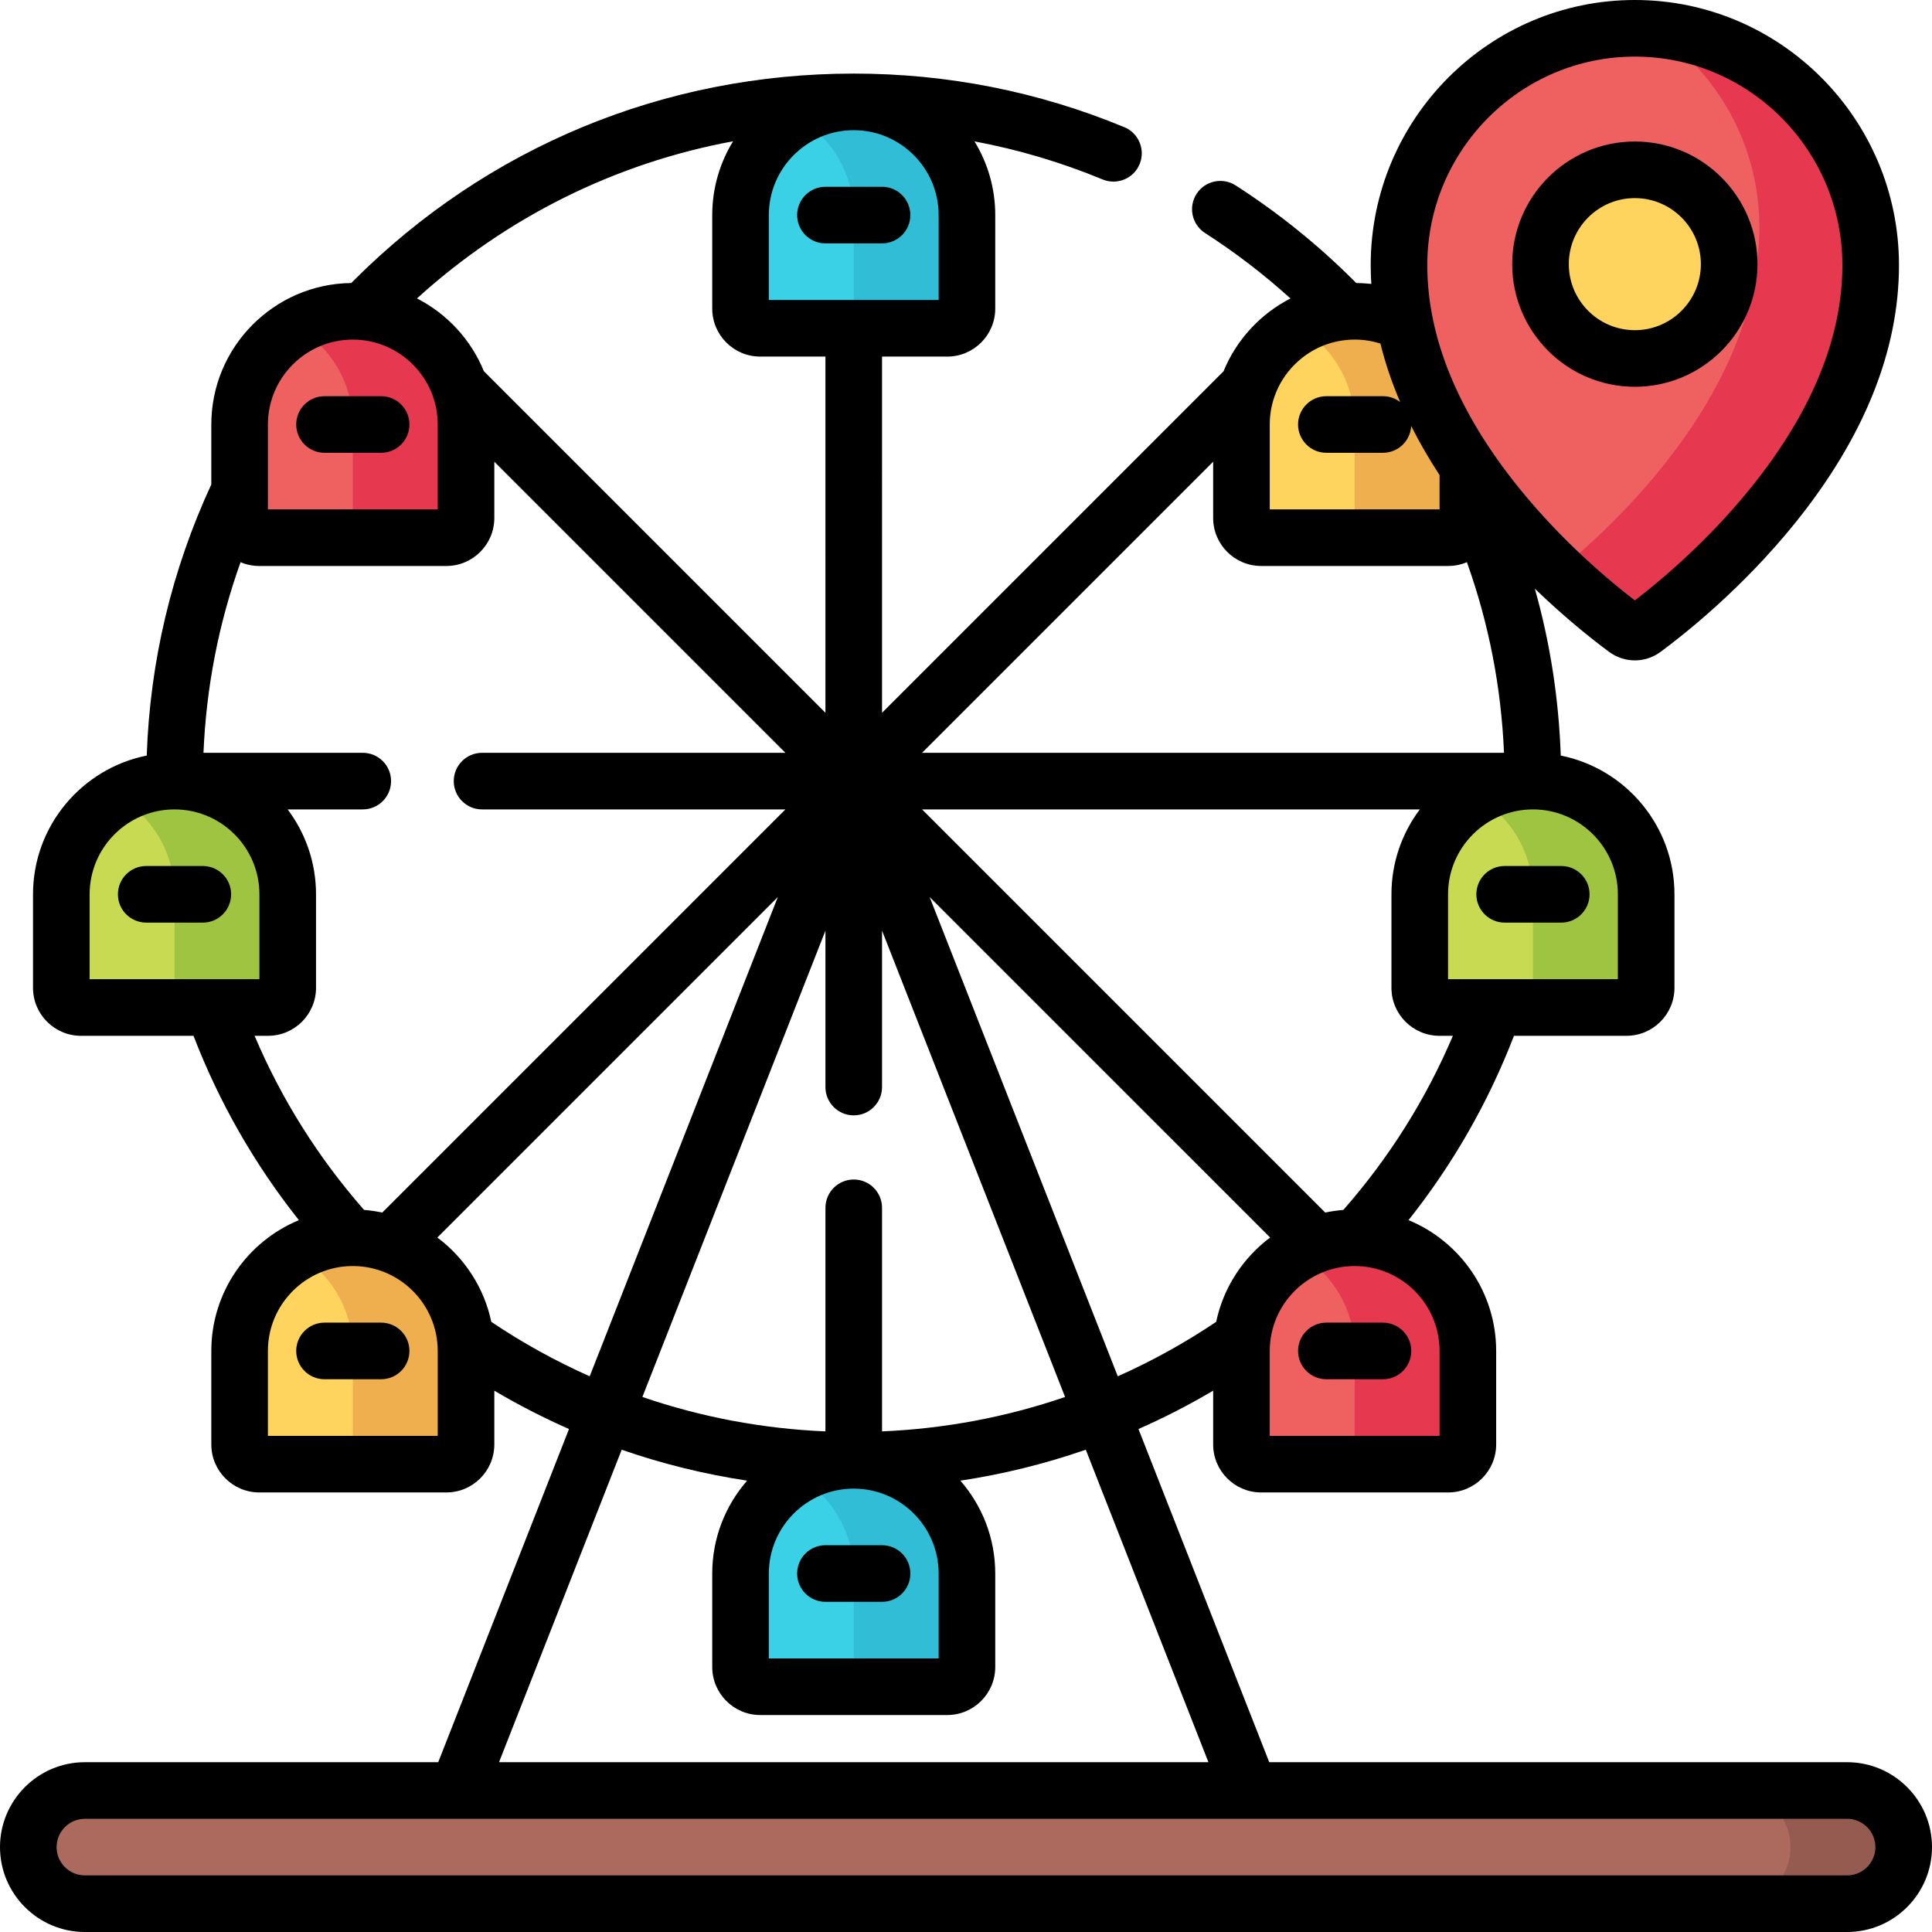 <?xml version="1.0" encoding="iso-8859-1"?>
<!-- Generator: Adobe Illustrator 19.0.0, SVG Export Plug-In . SVG Version: 6.00 Build 0)  -->
<svg version="1.1" id="Capa_1" xmlns="http://www.w3.org/2000/svg" xmlns:xlink="http://www.w3.org/1999/xlink" x="0px" y="0px"
	 viewBox="0 0 512.001 512.001" style="enable-background:new 0 0 512.001 512.001;" xml:space="preserve">
<path style="fill:#FFD45E;" d="M118.283,388.015H68.718c-2.881,0-5.217-2.336-5.217-5.217v-24.783c0-16.569,13.431-30,30-30l0,0
	c16.569,0,30,13.431,30,30v24.783C123.5,385.679,121.164,388.015,118.283,388.015z"/>
<path style="fill:#F0AF4F;" d="M93.5,328.015L93.5,328.015c-5.466,0-10.586,1.469-15,4.023c8.964,5.188,15,14.874,15,25.976v24.783
	c0,2.882-2.336,5.218-5.217,5.218h30c2.881,0,5.217-2.336,5.217-5.218v-24.783C123.5,341.446,110.069,328.015,93.5,328.015z"/>
<path style="fill:#C8DA52;" d="M431.033,267.001h-49.565c-2.882,0-5.217-2.336-5.217-5.217v-24.783c0-16.569,13.431-30,30-30l0,0
	c16.569,0,30,13.431,30,30v24.783C436.25,264.665,433.914,267.001,431.033,267.001z"/>
<path style="fill:#9EC442;" d="M406.25,207.001L406.25,207.001c-5.466,0-10.586,1.469-15,4.023c8.964,5.188,15,14.874,15,25.977
	v24.783c0,2.881-2.336,5.217-5.217,5.217h30c2.881,0,5.217-2.336,5.217-5.217v-24.783
	C436.25,220.432,422.819,207.001,406.25,207.001z"/>
<path style="fill:#C8DA52;" d="M71.033,267.001H21.467c-2.881,0-5.217-2.336-5.217-5.217v-24.783c0-16.569,13.431-30,30-30l0,0
	c16.569,0,30,13.431,30,30v24.783C76.25,264.665,73.914,267.001,71.033,267.001z"/>
<path style="fill:#9EC442;" d="M46.25,207.001L46.25,207.001c-5.466,0-10.586,1.469-15,4.023c8.964,5.188,15,14.874,15,25.977
	v24.783c0,2.881-2.336,5.217-5.217,5.217h30c2.881,0,5.217-2.336,5.217-5.217v-24.783C76.25,220.432,62.819,207.001,46.25,207.001z"
	/>
<path style="fill:#FFD45E;" d="M383.783,142.495h-49.565c-2.881,0-5.217-2.336-5.217-5.217v-24.783c0-16.569,13.431-30,30-30l0,0
	c16.569,0,30,13.431,30,30v24.783C389,140.159,386.664,142.495,383.783,142.495z"/>
<path style="fill:#F0AF4F;" d="M359,82.495L359,82.495c-5.466,0-10.586,1.469-15,4.023c8.964,5.188,15,14.874,15,25.977v24.783
	c0,2.881-2.336,5.217-5.217,5.217h30c2.881,0,5.217-2.336,5.217-5.217v-24.783C389,95.927,375.568,82.495,359,82.495z"/>
<path style="fill:#3AD1E6;" d="M251.034,447.001h-49.565c-2.881,0-5.217-2.336-5.217-5.217v-24.783c0-16.569,13.431-30,30-30l0,0
	c16.569,0,30,13.431,30,30v24.783C256.25,444.665,253.914,447.001,251.034,447.001z"/>
<path style="fill:#31BDD6;" d="M226.25,387.001L226.25,387.001c-5.466,0-10.586,1.469-15,4.023c8.964,5.188,15,14.874,15,25.977
	v24.783c0,2.881-2.336,5.217-5.217,5.217h30c2.881,0,5.217-2.336,5.217-5.217v-24.783
	C256.25,400.432,242.819,387.001,226.25,387.001z"/>
<path style="fill:#EF6161;" d="M118.283,142.495H68.718c-2.881,0-5.217-2.336-5.217-5.217v-24.783c0-16.569,13.431-30,30-30l0,0
	c16.569,0,30,13.431,30,30v24.783C123.5,140.159,121.164,142.495,118.283,142.495z"/>
<path style="fill:#E63950;" d="M93.5,82.495L93.5,82.495c-5.466,0-10.586,1.469-15,4.023c8.964,5.188,15,14.874,15,25.977v24.783
	c0,2.881-2.336,5.217-5.217,5.217h30c2.882,0,5.217-2.336,5.217-5.217v-24.783C123.5,95.927,110.069,82.495,93.5,82.495z"/>
<path style="fill:#3AD1E6;" d="M251.034,87.001h-49.565c-2.881,0-5.217-2.336-5.217-5.217V57.001c0-16.569,13.431-30,30-30l0,0
	c16.569,0,30,13.431,30,30v24.783C256.25,84.665,253.914,87.001,251.034,87.001z"/>
<path style="fill:#31BDD6;" d="M226.25,27.001L226.25,27.001c-5.466,0-10.586,1.469-15,4.023c8.964,5.188,15,14.874,15,25.977
	v24.783c0,2.881-2.336,5.217-5.217,5.217h30c2.881,0,5.217-2.336,5.217-5.217V57.001C256.25,40.432,242.819,27.001,226.25,27.001z"
	/>
<path style="fill:#AC695D;" d="M489.5,504.501h-467c-8.284,0-15-6.716-15-15l0,0c0-8.284,6.716-15,15-15h467c8.284,0,15,6.716,15,15
	l0,0C504.5,497.785,497.784,504.501,489.5,504.501z"/>
<path style="fill:#955B50;" d="M489.5,474.501h-30c8.284,0,15,6.716,15,15s-6.716,15-15,15h30c8.284,0,15-6.716,15-15
	S497.784,474.501,489.5,474.501z"/>
<path style="fill:#EF6161;" d="M495.75,70.266c0,49.252-48.738,88.054-60.136,96.456c-1.41,1.039-3.318,1.039-4.728,0
	c-11.398-8.401-60.136-47.203-60.136-96.456c0-34.664,27.982-62.765,62.5-62.765S495.75,35.602,495.75,70.266z"/>
<path style="fill:#E63950;" d="M437.871,7.69c17.082,11.203,28.379,30.559,28.379,52.576c0,42.367-36.063,77-53.401,91.203
	c7.825,7.464,14.615,12.73,18.037,15.252c1.41,1.039,3.318,1.039,4.728,0c11.398-8.401,60.136-47.203,60.136-96.456
	C495.75,37.164,470.228,10.067,437.871,7.69z"/>
<circle style="fill:#FFD45E;" cx="433.25" cy="70.001" r="25"/>
<path style="fill:#EF6161;" d="M383.783,388.015h-49.565c-2.881,0-5.217-2.336-5.217-5.217v-24.783c0-16.569,13.431-30,30-30l0,0
	c16.569,0,30,13.431,30,30v24.783C389,385.679,386.664,388.015,383.783,388.015z"/>
<path style="fill:#E63950;" d="M359,328.015L359,328.015c-5.466,0-10.586,1.469-15,4.023c8.964,5.188,15,14.874,15,25.976v24.783
	c0,2.882-2.336,5.218-5.217,5.218h30c2.881,0,5.217-2.336,5.217-5.218v-24.783C389,341.446,375.568,328.015,359,328.015z"/>
<path d="M489.5,467.001H336.363l-34.658-88.295c6.77-2.982,13.38-6.371,19.795-10.167v14.259c0,7.012,5.705,12.717,12.717,12.717
	h49.565c7.013,0,12.718-5.705,12.718-12.717v-24.783c0-15.624-9.607-29.041-23.222-34.669c11.763-14.817,21.13-31.183,27.939-48.845
	h29.816c7.013,0,12.718-5.705,12.718-12.717v-24.783c0-18.156-12.971-33.336-30.133-36.769c-0.529-15.112-2.82-29.895-6.87-44.227
	c8.487,8.196,15.932,13.984,19.688,16.753c2.038,1.502,4.426,2.253,6.814,2.253s4.776-0.751,6.814-2.253
	c6.041-4.453,21.615-16.703,35.734-34.243c18.215-22.63,27.451-45.592,27.451-68.25c0-38.744-31.402-70.265-70-70.265
	s-70,31.521-70,70.265c0,1.659,0.065,3.32,0.164,4.982c-1.321-0.154-2.658-0.231-4.007-0.245c-0.192-0.194-0.381-0.393-0.573-0.585
	c-9.516-9.515-20.071-18.021-31.374-25.282c-3.485-2.239-8.126-1.229-10.364,2.256s-1.228,8.125,2.257,10.364
	c7.993,5.134,15.573,10.951,22.633,17.341c-7.969,4.087-14.352,10.987-17.724,19.286l-90.511,90.511V94.501h17.282
	c7.013,0,12.718-5.705,12.718-12.717V57.001c0-7.153-2.015-13.843-5.505-19.537c11.613,2.176,22.966,5.539,33.966,10.094
	c3.827,1.585,8.215-0.232,9.8-4.06c1.585-3.827-0.233-8.214-4.06-9.799c-22.75-9.421-46.874-14.198-71.701-14.198
	c-50.245,0-97.142,19.459-132.547,54.883c-0.012,0.012-0.025,0.022-0.037,0.034c-0.018,0.018-0.032,0.038-0.05,0.055
	c-0.175,0.176-0.347,0.356-0.522,0.532C72.604,75.225,56,91.954,56,112.495v15.895c-10.494,22.678-16.241,46.805-17.117,71.842
	C21.721,203.665,8.75,218.845,8.75,237.001v24.783c0,7.012,5.705,12.717,12.718,12.717h29.813
	c6.8,17.657,16.164,34.024,27.929,48.85C65.602,328.981,56,342.395,56,358.015v24.783c0,7.012,5.705,12.717,12.718,12.717h49.565
	c7.012,0,12.717-5.705,12.717-12.717v-14.254c6.415,3.794,13.025,7.182,19.794,10.164l-34.657,88.293H22.5
	c-12.406,0-22.5,10.093-22.5,22.5c0,12.407,10.094,22.5,22.5,22.5h467c12.406,0,22.5-10.093,22.5-22.5
	C512,477.094,501.906,467.001,489.5,467.001z M248.75,417.001v22.5h-45v-22.5c0-12.407,10.094-22.5,22.5-22.5
	S248.75,404.594,248.75,417.001z M233.75,379.335v-59.251c0-4.142-3.357-7.5-7.5-7.5s-7.5,3.358-7.5,7.5v59.251
	c-16.672-0.711-32.969-3.793-48.507-9.123l48.507-123.578v41.45c0,4.142,3.357,7.5,7.5,7.5s7.5-3.358,7.5-7.5v-41.45l48.507,123.578
	C266.721,375.542,250.423,378.624,233.75,379.335z M334.22,149.991h49.561c1.76,0,3.437-0.36,4.963-1.008
	c5.806,16.21,9.099,33.12,9.833,50.518h-154.22l77.143-77.143v14.922C321.5,144.29,327.206,149.991,334.22,149.991z
	 M246.367,237.725l90.234,90.233c-7.189,5.371-12.391,13.258-14.299,22.343c-8.319,5.592-17.041,10.412-26.081,14.432
	L246.367,237.725z M381.5,358.015v22.5h-45v-22.5c0-12.407,10.094-22.5,22.5-22.5S381.5,345.608,381.5,358.015z M355.999,320.646
	c-1.633,0.13-3.237,0.359-4.805,0.692L244.357,214.501H376.27c-4.719,6.272-7.52,14.064-7.52,22.5v24.783
	c0,7.012,5.705,12.717,12.718,12.717h3.561C377.884,291.32,368.154,306.795,355.999,320.646z M428.75,237.001v22.5h-45v-22.5
	c0-12.407,10.094-22.5,22.5-22.5S428.75,224.594,428.75,237.001z M433.25,15.001c30.327,0,55,24.792,55,55.265
	c0,19.149-8.121,38.948-24.137,58.844c-11.62,14.437-24.311,24.986-30.863,30.006c-6.553-5.019-19.243-15.569-30.863-30.006
	c-16.016-19.896-24.137-39.695-24.137-58.844C378.25,39.793,402.923,15.001,433.25,15.001z M371.064,106.553
	c-1.265-0.973-2.845-1.558-4.564-1.558h-15c-4.143,0-7.5,3.358-7.5,7.5s3.357,7.5,7.5,7.5h15c4.01,0,7.276-3.15,7.48-7.109
	c2.177,4.342,4.686,8.68,7.52,13.011v9.094h-45v-22.5c0-2.565,0.424-5.064,1.271-7.455c2.231-6.383,7.384-11.534,13.81-13.788
	c1.717-0.609,3.543-1.001,5.468-1.169c0.635-0.058,1.292-0.088,1.952-0.088c2.358,0,4.642,0.363,6.83,1.064
	C367.1,96.218,368.856,101.387,371.064,106.553z M218.75,188.894l-90.518-90.518c-3.408-8.354-9.744-15.207-17.728-19.288
	c23.797-21.613,52.588-35.865,83.769-41.653c-3.5,5.7-5.523,12.4-5.523,19.565v24.783c0,7.012,5.705,12.717,12.718,12.717h17.282
	V188.894z M248.75,57.001v22.5h-45v-22.5c0-12.407,10.094-22.5,22.5-22.5S248.75,44.594,248.75,57.001z M71,112.495
	c0-12.407,10.094-22.5,22.5-22.5s22.5,10.093,22.5,22.5v22.5H71V112.495z M23.75,237.001c0-12.407,10.094-22.5,22.5-22.5
	s22.5,10.093,22.5,22.5v22.5h-45V237.001z M71.032,274.501c7.013,0,12.718-5.705,12.718-12.717v-24.783
	c0-8.436-2.801-16.228-7.52-22.5h19.91c4.143,0,7.5-3.358,7.5-7.5s-3.357-7.5-7.5-7.5H53.924
	c0.734-17.396,4.027-34.306,9.832-50.515c1.526,0.649,3.202,1.009,4.962,1.009h49.565c7.012,0,12.717-5.705,12.717-12.717v-14.919
	l77.143,77.143H127.75c-4.143,0-7.5,3.358-7.5,7.5s3.357,7.5,7.5,7.5h80.393L101.306,321.338c-1.574-0.335-3.185-0.564-4.824-0.694
	c-12.154-13.858-21.879-29.332-29.014-46.143H71.032z M116,380.515H71v-22.5c0-12.407,10.094-22.5,22.5-22.5s22.5,10.093,22.5,22.5
	V380.515z M130.201,350.309c-1.906-9.088-7.11-16.978-14.301-22.351l90.234-90.233l-49.854,127.009
	C147.241,360.715,138.521,355.898,130.201,350.309z M164.757,384.19c10.777,3.739,21.892,6.487,33.238,8.198
	c-5.75,6.592-9.244,15.2-9.244,24.613v24.783c0,7.012,5.705,12.717,12.718,12.717h49.564c7.013,0,12.718-5.705,12.718-12.717
	v-24.783c0-9.414-3.494-18.021-9.244-24.613c11.346-1.711,22.461-4.459,33.238-8.198l32.505,82.811H132.251L164.757,384.19z
	 M489.5,497.001h-467c-4.136,0-7.5-3.364-7.5-7.5s3.364-7.5,7.5-7.5h467c0.009,0-0.009,0,0,0c0.014,0-0.014,0,0,0l0,0
	c4.136,0,7.5,3.364,7.5,7.5S493.636,497.001,489.5,497.001z"/>
<path d="M101,350.515H86c-4.143,0-7.5,3.358-7.5,7.5c0,4.142,3.357,7.5,7.5,7.5h15c4.143,0,7.5-3.358,7.5-7.5
	C108.5,353.873,105.143,350.515,101,350.515z"/>
<path d="M391.25,237.001c0,4.142,3.357,7.5,7.5,7.5h15c4.143,0,7.5-3.358,7.5-7.5s-3.357-7.5-7.5-7.5h-15
	C394.607,229.501,391.25,232.859,391.25,237.001z"/>
<path d="M218.75,64.501h15c4.143,0,7.5-3.358,7.5-7.5s-3.357-7.5-7.5-7.5h-15c-4.143,0-7.5,3.358-7.5,7.5
	S214.607,64.501,218.75,64.501z"/>
<path d="M218.75,424.501h15c4.143,0,7.5-3.358,7.5-7.5c0-4.142-3.357-7.5-7.5-7.5h-15c-4.143,0-7.5,3.358-7.5,7.5
	C211.25,421.143,214.607,424.501,218.75,424.501z"/>
<path d="M101,104.995H86c-4.143,0-7.5,3.358-7.5,7.5s3.357,7.5,7.5,7.5h15c4.143,0,7.5-3.358,7.5-7.5S105.143,104.995,101,104.995z"
	/>
<path d="M53.75,229.501h-15c-4.143,0-7.5,3.358-7.5,7.5s3.357,7.5,7.5,7.5h15c4.143,0,7.5-3.358,7.5-7.5
	S57.893,229.501,53.75,229.501z"/>
<path d="M433.25,102.501c17.921,0,32.5-14.58,32.5-32.5s-14.579-32.5-32.5-32.5s-32.5,14.58-32.5,32.5
	S415.329,102.501,433.25,102.501z M433.25,52.501c9.649,0,17.5,7.851,17.5,17.5s-7.851,17.5-17.5,17.5s-17.5-7.851-17.5-17.5
	S423.602,52.501,433.25,52.501z"/>
<path d="M344,358.015c0,4.142,3.357,7.5,7.5,7.5h15c4.143,0,7.5-3.358,7.5-7.5c0-4.142-3.357-7.5-7.5-7.5h-15
	C347.357,350.515,344,353.873,344,358.015z"/>
<g>
</g>
<g>
</g>
<g>
</g>
<g>
</g>
<g>
</g>
<g>
</g>
<g>
</g>
<g>
</g>
<g>
</g>
<g>
</g>
<g>
</g>
<g>
</g>
<g>
</g>
<g>
</g>
<g>
</g>
</svg>
